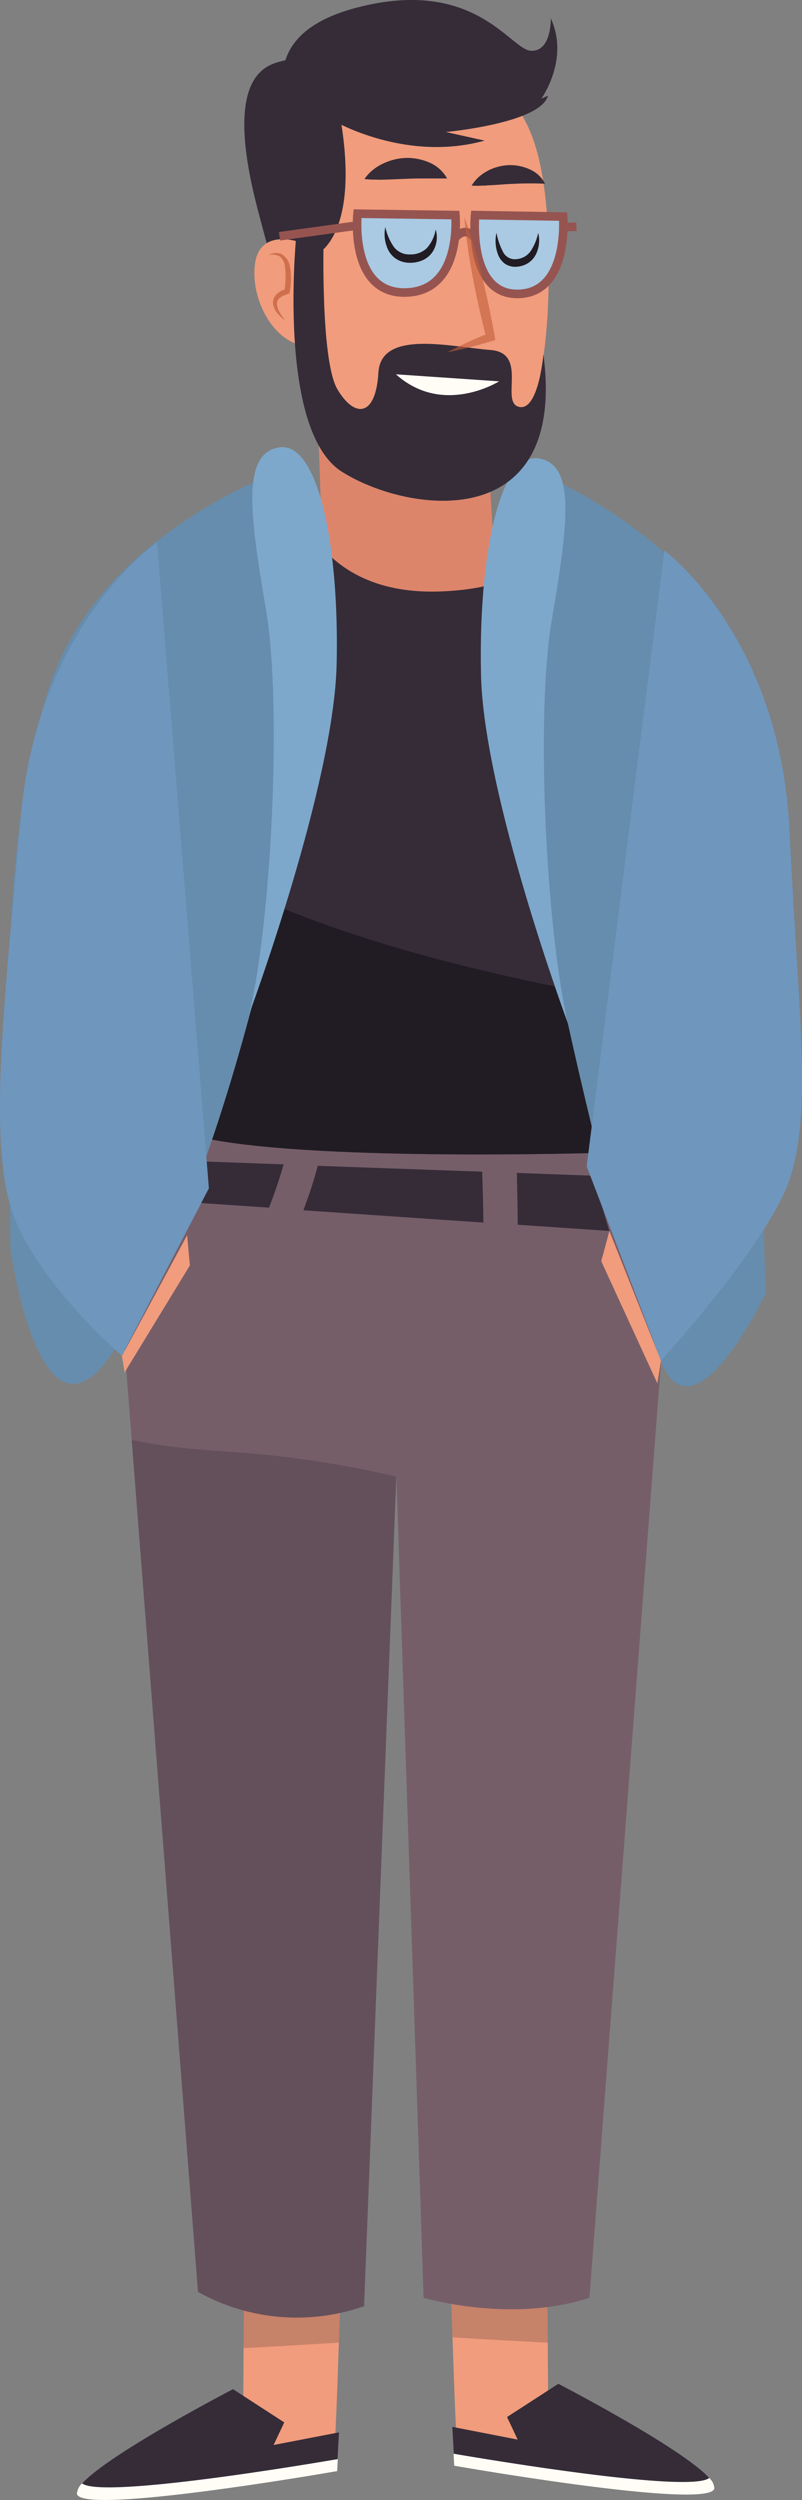 <svg xmlns="http://www.w3.org/2000/svg" viewBox="0 0 137.15 427.25"><rect x="0" y="0" width="137.15" height="427.25" fill="#808080" stroke="none"/><defs><style>.cls-1{fill:#f19c7c;}.cls-14,.cls-2{fill:#211b23;}.cls-2,.cls-6{opacity:0.2;}.cls-3{fill:#352c38;}.cls-4{fill:#fffdf6;}.cls-5{fill:#765e69;}.cls-6,.cls-8{fill:#211c23;}.cls-7{fill:#dd856b;}.cls-9{fill:#668dad;}.cls-10{fill:#6f96bd;}.cls-11{fill:#7da8cc;}.cls-12{fill:none;}.cls-12,.cls-13{stroke:#965450;stroke-miterlimit:10;stroke-width:1.47px;}.cls-13{fill:#aac9e2;}.cls-15{opacity:0.6;}.cls-16{fill:#c15c38;}.cls-17{opacity:0.7;}</style></defs><g id="OBJECTS"><path class="cls-1" d="M109.29,416s-.86,31-1.34,35.25-43.64,7.68-40.9,4S92.46,441.9,92.46,441.9l.19-30.22Z" transform="translate(-50.86 -31.31)"/><path class="cls-2" d="M108.81,431.67c.27-8.14.48-15.67.48-15.67l-16.64-4.32-.13,20.93C98,432.31,103.38,432,108.81,431.67Z" transform="translate(-50.86 -31.31)"/><path class="cls-3" d="M90.71,439.62l8.76,5.68-1.82,3.86L108.83,447l-.35,6.42s-44,7.74-44.44,4S90.71,439.62,90.71,439.62Z" transform="translate(-50.86 -31.31)"/><path class="cls-4" d="M64.9,455.72a2.72,2.72,0,0,0-.89,1.75c.44,3.87,44.51-3.85,44.51-3.85l.1-2.05C103.9,452.38,68.27,458.4,64.9,455.72Z" transform="translate(-50.86 -31.31)"/><path class="cls-1" d="M127.76,415.08s.86,31,1.34,35.24,43.64,7.69,40.9,4S144.59,441,144.59,441l-.19-30.23Z" transform="translate(-50.86 -31.31)"/><path class="cls-2" d="M128.24,430.75c-.27-8.15-.48-15.67-.48-15.67l16.64-4.33.13,20.93C139.1,431.38,133.67,431.12,128.24,430.75Z" transform="translate(-50.86 -31.31)"/><path class="cls-3" d="M146.34,438.7l-8.77,5.68,1.82,3.86-11.18-2.18.36,6.42s44,7.74,44.44,4S146.34,438.7,146.34,438.7Z" transform="translate(-50.86 -31.31)"/><path class="cls-4" d="M172.14,454.8a2.61,2.61,0,0,1,.89,1.74c-.43,3.88-44.5-3.84-44.5-3.84l-.1-2.05C133.15,451.46,168.78,457.48,172.14,454.8Z" transform="translate(-50.86 -31.31)"/><path class="cls-5" d="M86.72,226l-15,30,13,167a34.8,34.8,0,0,0,28.4,2.44l5.52-142L123.3,424s14.86,4.42,28.36,0l13-169.82L156,227.79Z" transform="translate(-50.86 -31.31)"/><path class="cls-6" d="M93.59,279.67c-6.68-.5-13.61-.82-20.22-2.29L84.72,423a34.8,34.8,0,0,0,28.4,2.44l5.52-141.78A178.36,178.36,0,0,0,93.59,279.67Z" transform="translate(-50.86 -31.31)"/><path class="cls-3" d="M139.4,240.62l15.67,1.06-2.83-9.44-13-.48C139.3,234.72,139.38,237.67,139.4,240.62Z" transform="translate(-50.86 -31.31)"/><path class="cls-3" d="M133.32,231.55l-28.12-1c-.67,2.57-1.53,5.09-2.45,7.6l30.78,2.1Q133.47,235.89,133.32,231.55Z" transform="translate(-50.86 -31.31)"/><path class="cls-3" d="M99.36,230.3l-13.73-.5-2,7,13.23.9A77.94,77.94,0,0,0,99.36,230.3Z" transform="translate(-50.86 -31.31)"/><polygon class="cls-7" points="54.05 62.83 55.38 100.82 85.05 104.4 83.28 74 54.05 62.83"/><path class="cls-3" d="M100,111.35s1.63,21.76,25.87,21.05,20.81-16.51,20.81-16.51l6.89,112.44s-47.08,1.47-66.8-2.32Z" transform="translate(-50.86 -31.31)"/><path class="cls-8" d="M145.12,199.77C127,196,108.59,191.12,91.66,183.28L86.72,226c19.72,3.79,66.8,2.32,66.8,2.32l-1.67-27.2Q148.48,200.47,145.12,199.77Z" transform="translate(-50.86 -31.31)"/><path class="cls-9" d="M52.65,244.75s4.83,35.06,16.73,18.76c23.7-32.46,35.26-111.38,35.26-111.38L100,111.35s-32.18,10.71-40.84,37.78S52.32,210.32,52.65,244.75Z" transform="translate(-50.86 -31.31)"/><path class="cls-10" d="M77.72,124S57.31,137.86,54.4,171s-5.9,57.48-.73,69.28S71.7,263,71.7,263l14.88-28.61Z" transform="translate(-50.86 -31.31)"/><polygon class="cls-1" points="32 211.1 32.47 216.26 21.31 234.55 20.85 231.74 32 211.1"/><path class="cls-11" d="M93.55,204.4s14.41-38.93,14.88-59.58-3.26-38-9.76-37.06S93.55,119,96.34,135.44,97.27,188.45,93.55,204.4Z" transform="translate(-50.86 -31.31)"/><path class="cls-9" d="M181.87,252.25s-12.4,26.08-18,11.61c-13.16-34.12-25.61-106.71-25.61-106.71l4.9-44.94s31.5,12.59,38.57,40.14S179.55,209.56,181.87,252.25Z" transform="translate(-50.86 -31.31)"/><path class="cls-10" d="M164.47,125.38S184.31,140,185.88,173.3s4.42,50.95-1.22,62.53-20.77,28-20.77,28l-12.7-33.19Z" transform="translate(-50.86 -31.31)"/><polygon class="cls-1" points="104.21 210.38 102.82 215.54 112.42 236.43 113.03 232.55 104.21 210.38"/><path class="cls-11" d="M148,206.28s-14.41-38.94-14.88-59.58,3.26-38,9.77-37.06,5.11,11.26,2.32,27.68S144.26,190.33,148,206.28Z" transform="translate(-50.86 -31.31)"/><path class="cls-1" d="M104.48,101.83S110,114.94,129,113.25c13.37-1.19,16-19.89,15.68-38.63-.44-29.19-9.7-31.19-23.9-30.23C88.6,46.54,104.48,101.83,104.48,101.83Z" transform="translate(-50.86 -31.31)"/><path class="cls-3" d="M99.8,41.57c4.46,4.75,5,5.42,9.34,10.34,3.2,19.44-3.94,22.74-3.94,22.74l-.44,8-3,.08,1,11.71S100,86.42,94.88,66.91C88.56,42.62,97.36,42.26,99.8,41.57Z" transform="translate(-50.86 -31.31)"/><path class="cls-1" d="M102.87,90.41l-1.14-17.83s-6.36-2.17-7.24,3.67S97.35,89.58,102.87,90.41Z" transform="translate(-50.86 -31.31)"/><path class="cls-3" d="M101.56,71.2s-3.48,33.57,7.74,40.71,38.56,11,34.49-20.06c0,0-.83,9.77-4.16,9s1.67-9.24-4.92-9.73S116,87.53,115.57,95s-4,7.9-7,2.86-2.35-26.85-2.35-26.85Z" transform="translate(-50.86 -31.31)"/><path class="cls-3" d="M108.17,52.08s12.13,7,25.56,3.26l-6.63-1.47s16.17-1.47,17.47-6.2l-1.13.49s4.85-6.7,1.61-13.72c0,0,.16,5.72-3.39,5.55s-9.55-12.73-29.93-7.34S102,53.22,102,53.22Z" transform="translate(-50.86 -31.31)"/><path class="cls-12" d="M98.66,71.69l13-1.8,16.8,2.35s2-3,3.91.25c1.4,2.39,14.58-2.35,14.58-2.35l2.49-.08" transform="translate(-50.86 -31.31)"/><path class="cls-13" d="M112,67.83l16.74.24s1.22,13-8.49,13.23S112,67.83,112,67.83Z" transform="translate(-50.86 -31.31)"/><path class="cls-13" d="M132.1,68.07l15.06.25s1.09,13-7.64,13.22S132.1,68.07,132.1,68.07Z" transform="translate(-50.86 -31.31)"/><path class="cls-14" d="M116.75,70.11a9.49,9.49,0,0,0,1.43,3.35,3.25,3.25,0,0,0,2.74,1.33,4,4,0,0,0,2.93-1.07,6.44,6.44,0,0,0,1.52-3.19,4.64,4.64,0,0,1-.61,3.94A4,4,0,0,1,123,75.84a5.28,5.28,0,0,1-2.13.38,4.34,4.34,0,0,1-2.14-.59,4,4,0,0,1-1.48-1.6A6.14,6.14,0,0,1,116.75,70.11Z" transform="translate(-50.86 -31.31)"/><path class="cls-14" d="M135.76,71.09a11.53,11.53,0,0,0,1.1,3.22,2.24,2.24,0,0,0,2.29,1.29,3.27,3.27,0,0,0,2.47-1.39,9.12,9.12,0,0,0,1.28-3.1,5.38,5.38,0,0,1-.38,3.64,3.85,3.85,0,0,1-1.33,1.51,4.09,4.09,0,0,1-1.95.63,3.11,3.11,0,0,1-2.05-.52A3.5,3.5,0,0,1,136,74.73,6.49,6.49,0,0,1,135.76,71.09Z" transform="translate(-50.86 -31.31)"/><g class="cls-15"><path class="cls-16" d="M127.31,91.53a76.23,76.23,0,0,1,7.19-3.3l-.47.84c-.43-1.7-.85-3.4-1.23-5.1s-.73-3.42-1.06-5.14a98,98,0,0,1-1.47-10.41,94.64,94.64,0,0,1,3,10.08c.42,1.69.82,3.4,1.18,5.11s.69,3.43,1,5.15l.12.66-.59.17A73.56,73.56,0,0,1,127.31,91.53Z" transform="translate(-50.86 -31.31)"/></g><path class="cls-3" d="M127.32,61.81c-1.42,0-2.58,0-3.72,0s-2.21,0-3.3.06L117,62c-.59,0-1.18.06-1.82,0a12.87,12.87,0,0,1-2-.1,7.91,7.91,0,0,1,3.12-2.6,10,10,0,0,1,3.94-1,9.55,9.55,0,0,1,4,.77A6.27,6.27,0,0,1,127.32,61.81Z" transform="translate(-50.86 -31.31)"/><path class="cls-3" d="M144.06,62.71c-1.27-.06-2.3-.06-3.3-.05s-1.93.06-2.89.1l-2.94.2c-.52,0-1.05.09-1.62.07a12.24,12.24,0,0,1-1.8,0,7.56,7.56,0,0,1,1.18-1.44,9.1,9.1,0,0,1,1.49-1.05,8.63,8.63,0,0,1,3.51-1,8,8,0,0,1,3.66.67A5.26,5.26,0,0,1,144.06,62.71Z" transform="translate(-50.86 -31.31)"/><path class="cls-4" d="M118.57,95.28l17.64,1.2S126.64,102.52,118.57,95.28Z" transform="translate(-50.86 -31.31)"/><g class="cls-17"><path class="cls-16" d="M99.63,86.05a6,6,0,0,1-1.25-1.12,3.36,3.36,0,0,1-.81-1.58,2,2,0,0,1,.66-1.81A3.58,3.58,0,0,1,99,81c.27-.13.55-.23.83-.34L99.5,81a14.32,14.32,0,0,0,.09-4.18,2.54,2.54,0,0,0-.86-1.67,2.75,2.75,0,0,0-2-.23A2.63,2.63,0,0,1,99,74.73a3,3,0,0,1,1.4,1.94,11.15,11.15,0,0,1,0,4.53l-.05.26-.28.11-.7.25a2.89,2.89,0,0,0-.6.36,1.25,1.25,0,0,0-.54,1.1,3.33,3.33,0,0,0,.46,1.42A8.88,8.88,0,0,0,99.63,86.05Z" transform="translate(-50.86 -31.31)"/></g></g></svg>